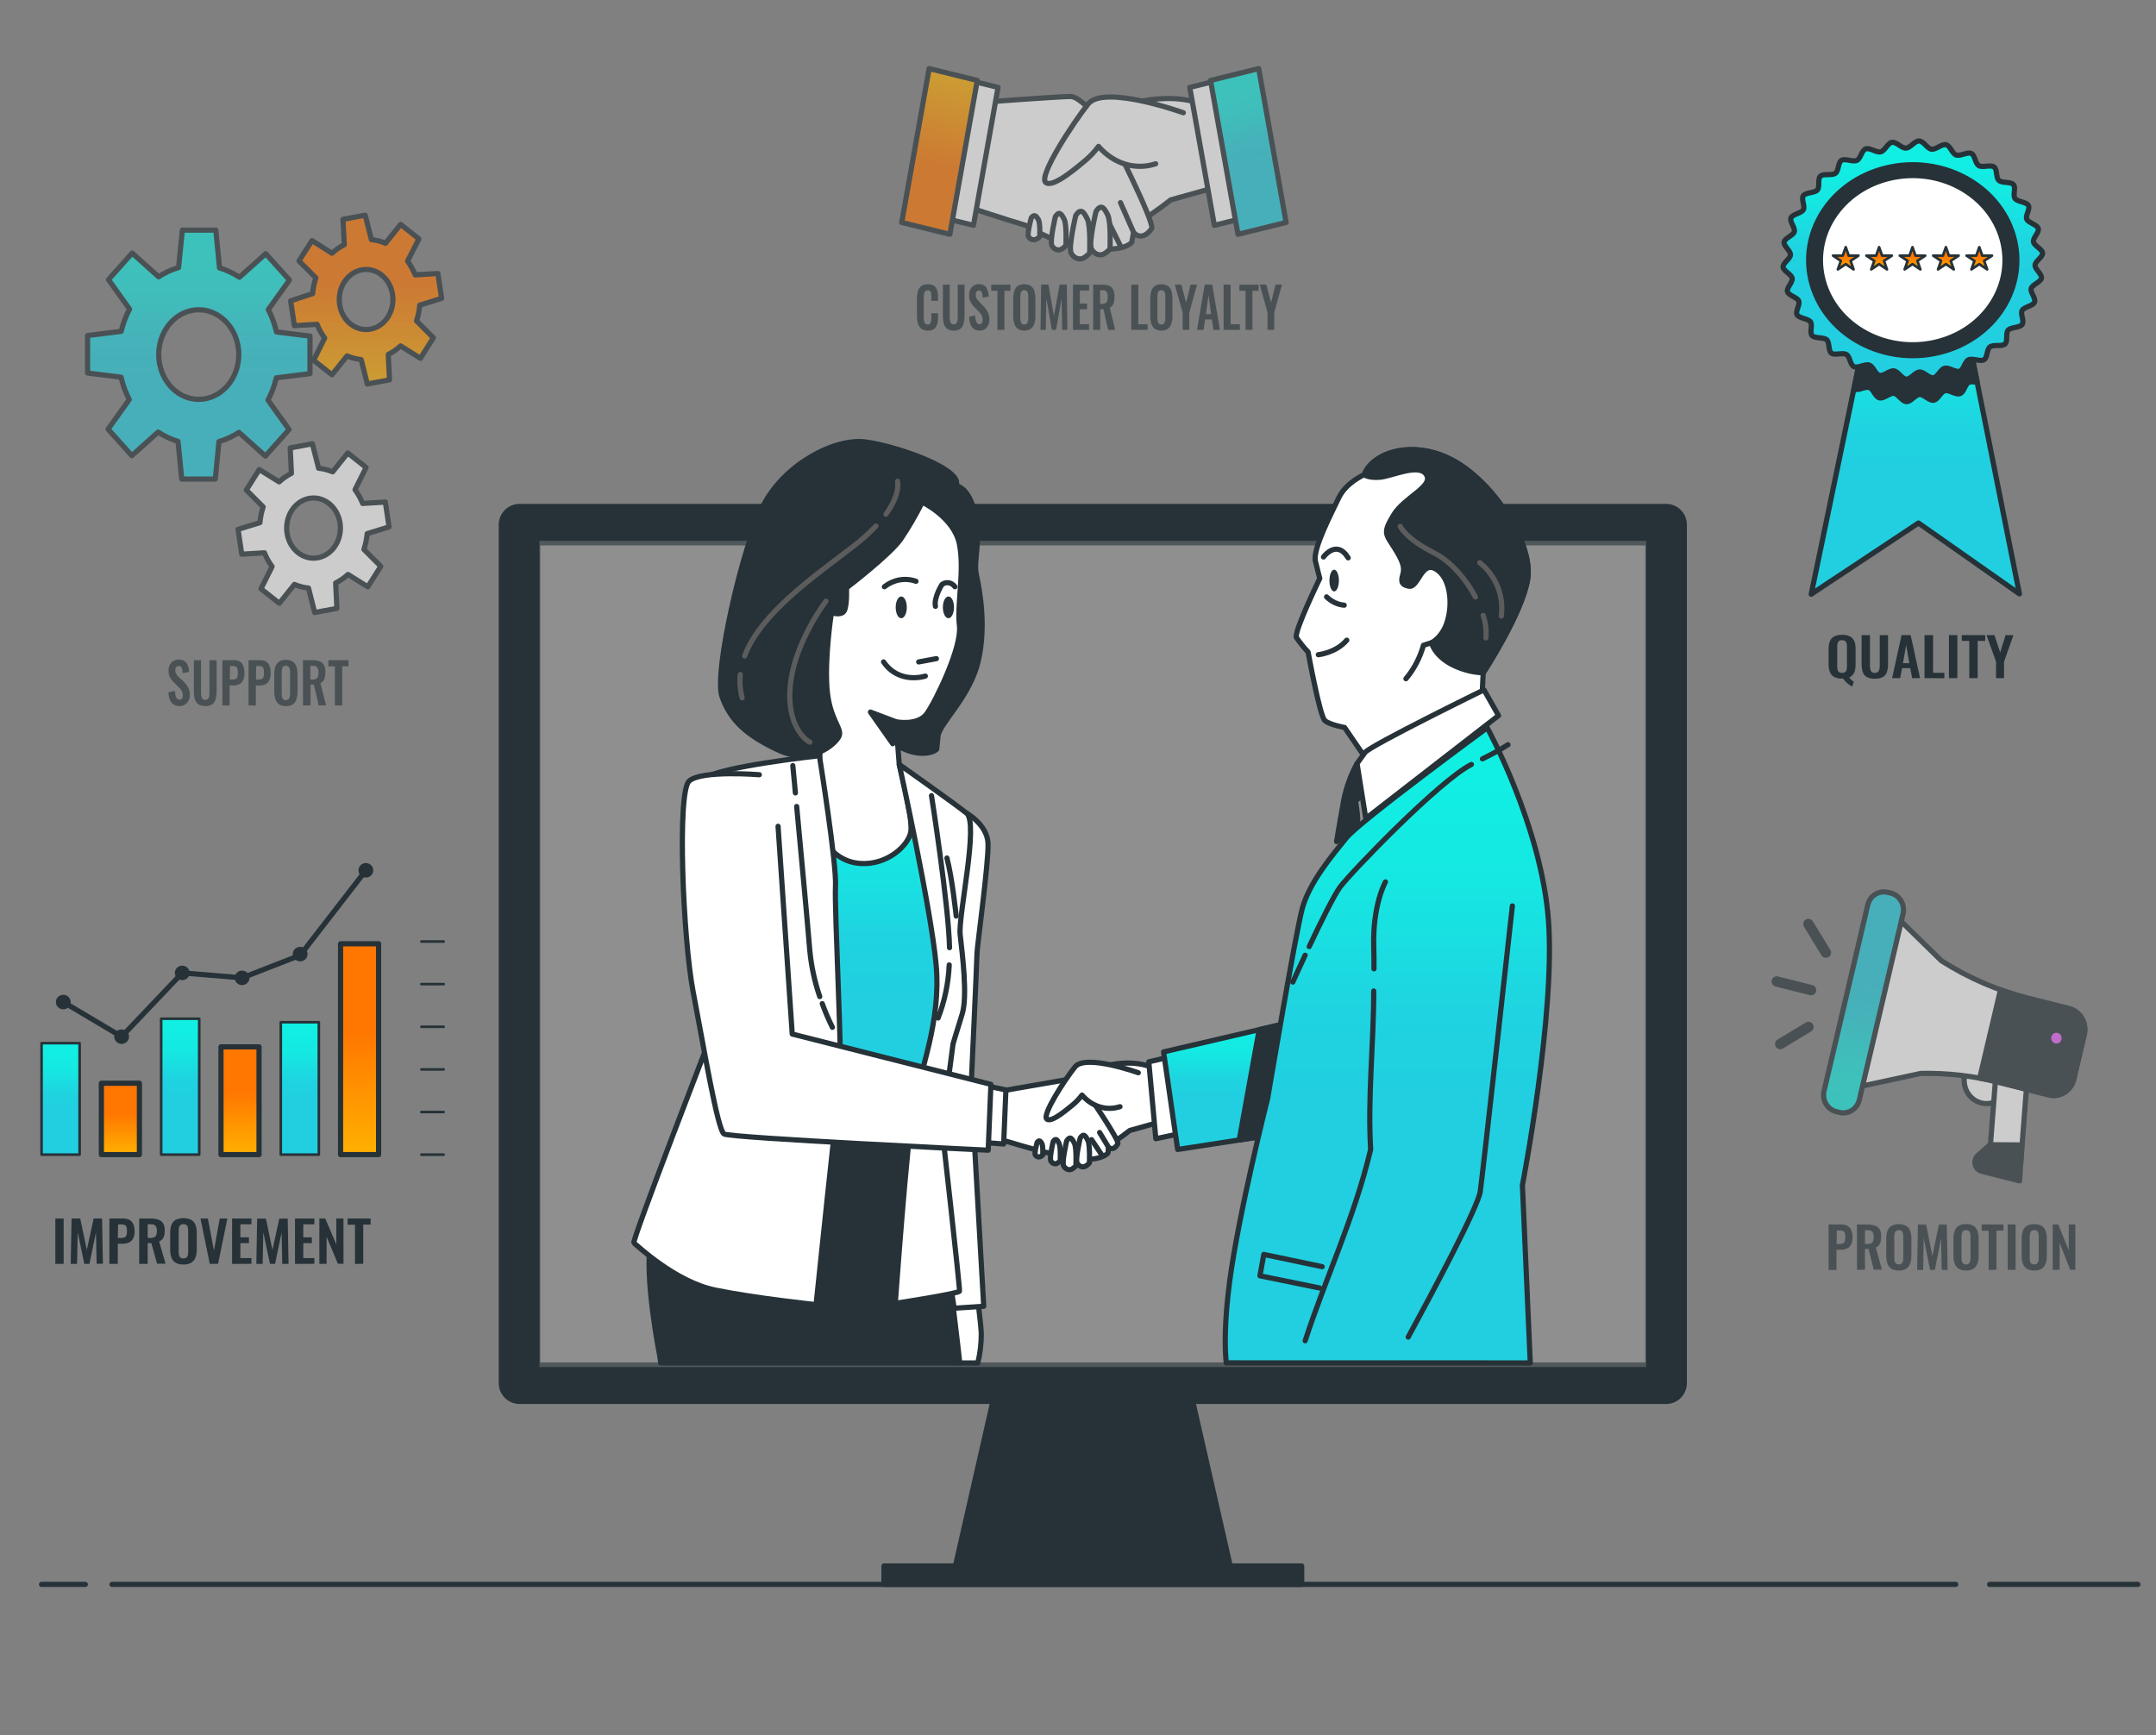<svg width="415" height="334" viewBox="0 0 415 334" fill="none" xmlns="http://www.w3.org/2000/svg">
<rect x="0" y="0" width="415" height="334" fill="#808080" stroke="none"/>
<path d="M382.981 305H411.504" stroke="#263238" stroke-linecap="round" stroke-linejoin="round"/>
<path d="M21.557 305H376.44" stroke="#263238" stroke-linecap="round" stroke-linejoin="round"/>
<path d="M8 305H16.419" stroke="#263238" stroke-linecap="round" stroke-linejoin="round"/>
<g opacity="0.6">
<path d="M381.363 212.321C382.471 212.599 383.64 212.41 384.614 211.796C385.588 211.182 386.288 210.193 386.559 209.046L389.308 197.323C389.576 196.175 389.394 194.963 388.802 193.954C388.209 192.945 387.255 192.22 386.148 191.939C385.041 191.661 383.872 191.85 382.899 192.464C381.926 193.078 381.229 194.067 380.959 195.214L378.203 206.923C378.067 207.493 378.041 208.084 378.126 208.664C378.212 209.244 378.407 209.801 378.701 210.302C378.994 210.804 379.381 211.24 379.838 211.587C380.295 211.933 380.813 212.182 381.363 212.321V212.321Z" fill="white" stroke="#263238" stroke-linecap="round" stroke-linejoin="round"/>
<path d="M385.743 226.013C386.115 226.12 386.506 226.138 386.886 226.066C387.265 225.994 387.624 225.833 387.936 225.597C388.247 225.36 388.503 225.054 388.683 224.7C388.864 224.346 388.964 223.955 388.978 223.555L390.117 208.829C390.165 207.944 389.92 207.068 389.423 206.347C388.925 205.626 388.205 205.102 387.381 204.863V204.863C387.008 204.757 386.617 204.739 386.237 204.811C385.856 204.884 385.497 205.045 385.186 205.282C384.874 205.519 384.619 205.827 384.439 206.181C384.259 206.536 384.158 206.928 384.146 207.328L383 222.047C382.951 222.933 383.196 223.811 383.695 224.532C384.194 225.254 384.917 225.777 385.743 226.013V226.013Z" fill="white" stroke="#263238" stroke-linecap="round" stroke-linejoin="round"/>
<path d="M355.363 209.73L369.724 206.637C374.776 206.532 379.821 207.105 384.731 208.341L394.381 210.771C394.888 210.899 395.414 210.922 395.929 210.84C396.445 210.757 396.94 210.57 397.385 210.289C397.831 210.008 398.219 209.639 398.526 209.203C398.834 208.767 399.056 208.272 399.179 207.747L401.201 199.131C401.449 198.07 401.28 196.95 400.732 196.018C400.183 195.086 399.3 194.418 398.276 194.16L390.459 192.191C384.545 190.701 378.892 188.261 373.707 184.957L363.504 174.979L355.363 209.73Z" fill="white" stroke="#263238" stroke-linecap="round" stroke-linejoin="round"/>
<path d="M385.069 190.529C386.848 191.171 388.648 191.73 390.46 192.191L398.264 194.16C399.288 194.418 400.171 195.086 400.719 196.018C401.268 196.95 401.436 198.07 401.189 199.131L399.167 207.747C399.044 208.272 398.822 208.767 398.514 209.203C398.206 209.639 397.818 210.008 397.373 210.289C396.927 210.57 396.432 210.757 395.917 210.84C395.402 210.922 394.876 210.899 394.369 210.771L384.719 208.341C383.515 208.033 382.297 207.768 381.066 207.545L385.069 190.529Z" fill="#263238" stroke="#263238" stroke-linecap="round" stroke-linejoin="round"/>
<path d="M353.451 213.993L354.047 214.143C355.757 214.574 357.481 213.487 357.897 211.715L366.306 175.921C366.722 174.149 365.673 172.363 363.963 171.931L363.367 171.781C361.656 171.35 359.932 172.437 359.516 174.209L351.107 210.003C350.691 211.775 351.74 213.561 353.451 213.993Z" fill="url(#paint0_linear_3921_15833)" stroke="#263238" stroke-linecap="round" stroke-linejoin="round"/>
<path d="M348.093 177.877L351.462 183.386" stroke="#263238" stroke-width="2" stroke-linecap="round" stroke-linejoin="round"/>
<path d="M342.667 200.981L348.099 197.693" stroke="#263238" stroke-width="2" stroke-linecap="round" stroke-linejoin="round"/>
<path d="M348.597 190.599L342 188.937" stroke="#263238" stroke-width="2" stroke-linecap="round" stroke-linejoin="round"/>
<path d="M383.047 220.364L380.736 222.403C380.466 222.647 380.275 222.971 380.19 223.332V223.332C380.136 223.558 380.125 223.793 380.159 224.023C380.193 224.253 380.27 224.475 380.386 224.674C380.503 224.873 380.656 225.046 380.838 225.184C381.019 225.322 381.225 225.421 381.444 225.475L388.742 227.319L389.2 220.406L383.047 220.364Z" fill="#263238" stroke="#263238" stroke-linecap="round" stroke-linejoin="round"/>
<path d="M394.86 199.592C394.908 199.393 395.012 199.213 395.159 199.074C395.305 198.936 395.488 198.846 395.684 198.815C395.88 198.784 396.08 198.814 396.26 198.901C396.439 198.988 396.59 199.128 396.693 199.303C396.796 199.479 396.846 199.682 396.838 199.887C396.83 200.092 396.763 200.29 396.646 200.456C396.53 200.622 396.368 200.749 396.182 200.82C395.996 200.891 395.794 200.903 395.602 200.856C395.472 200.825 395.35 200.767 395.242 200.686C395.134 200.606 395.043 200.503 394.974 200.385C394.905 200.268 394.859 200.137 394.84 200.001C394.82 199.864 394.827 199.725 394.86 199.592V199.592Z" fill="#E860FE"/>
<path d="M351.98 244.46V235.725H354.454C354.882 235.708 355.307 235.807 355.687 236.012C355.993 236.211 356.229 236.507 356.361 236.857C356.519 237.284 356.595 237.74 356.583 238.197C356.605 238.679 356.51 239.159 356.307 239.594C356.132 239.929 355.855 240.194 355.518 240.348C355.144 240.515 354.74 240.596 354.332 240.585H353.497V244.46H351.98ZM353.517 239.468H354.103C354.334 239.484 354.566 239.441 354.777 239.342C354.855 239.303 354.924 239.247 354.979 239.179C355.035 239.11 355.076 239.03 355.101 238.944C355.167 238.706 355.197 238.459 355.188 238.211C355.195 237.953 355.172 237.696 355.121 237.443C355.105 237.353 355.071 237.267 355.021 237.191C354.971 237.116 354.906 237.051 354.831 237.003C354.621 236.901 354.389 236.853 354.157 236.864H353.571L353.517 239.468Z" fill="#263238"/>
<path d="M357.438 244.46V235.725H359.46C359.949 235.713 360.436 235.784 360.902 235.935C361.269 236.053 361.583 236.3 361.792 236.633C362.022 237.058 362.129 237.543 362.102 238.03C362.104 238.346 362.072 238.663 362.007 238.972C361.951 239.226 361.843 239.464 361.691 239.67C361.528 239.877 361.313 240.034 361.071 240.124L362.243 244.418H360.673L359.656 240.425H358.982V244.418L357.438 244.46ZM358.982 239.468H359.453C359.698 239.481 359.942 239.435 360.168 239.335C360.342 239.246 360.477 239.091 360.545 238.902C360.632 238.659 360.671 238.4 360.66 238.141C360.683 237.797 360.603 237.453 360.431 237.157C360.316 237.035 360.177 236.943 360.023 236.886C359.868 236.829 359.704 236.809 359.541 236.829H358.982V239.468Z" fill="#263238"/>
<path d="M365.487 244.579C364.991 244.606 364.498 244.487 364.065 244.237C363.709 244.006 363.44 243.656 363.303 243.245C363.143 242.753 363.066 242.236 363.074 241.716V238.456C363.065 237.943 363.142 237.432 363.303 236.947C363.443 236.545 363.712 236.205 364.065 235.984C364.511 235.763 364.999 235.648 365.493 235.648C365.988 235.648 366.476 235.763 366.922 235.984C367.273 236.207 367.542 236.546 367.683 236.947C367.851 237.431 367.931 237.942 367.919 238.456V241.73C367.929 242.244 367.849 242.754 367.683 243.238C367.542 243.647 367.275 243.996 366.922 244.23C366.484 244.482 365.987 244.603 365.487 244.579V244.579ZM365.487 243.406C365.69 243.425 365.892 243.362 366.053 243.231C366.18 243.107 366.265 242.943 366.295 242.764C366.337 242.548 366.357 242.328 366.356 242.107V238.092C366.358 237.872 366.338 237.652 366.295 237.436C366.265 237.259 366.179 237.098 366.053 236.975C365.885 236.866 365.691 236.808 365.493 236.808C365.295 236.808 365.101 236.866 364.934 236.975C364.805 237.097 364.718 237.259 364.685 237.436C364.642 237.652 364.622 237.872 364.624 238.092V242.107C364.622 242.328 364.643 242.548 364.685 242.764C364.709 242.944 364.795 243.11 364.927 243.231C365.086 243.361 365.285 243.423 365.487 243.406V243.406Z" fill="#263238"/>
<path d="M369.023 244.46L369.172 235.746H370.762L371.955 241.779L373.202 235.746H374.738L374.893 244.46H373.754L373.626 238.4L372.433 244.46H371.51L370.29 238.379L370.183 244.46H369.023Z" fill="#263238"/>
<path d="M378.424 244.579C377.928 244.606 377.436 244.487 377.002 244.237C376.648 244.006 376.381 243.656 376.247 243.245C376.084 242.754 376.007 242.236 376.018 241.716V238.456C376.005 237.942 376.082 237.431 376.247 236.947C376.384 236.546 376.651 236.205 377.002 235.984C377.437 235.739 377.929 235.623 378.424 235.649C378.925 235.621 379.424 235.737 379.866 235.984C380.215 236.207 380.481 236.547 380.621 236.947C380.788 237.431 380.868 237.942 380.857 238.456V241.73C380.866 242.244 380.786 242.754 380.621 243.238C380.482 243.647 380.217 243.995 379.866 244.23C379.426 244.483 378.927 244.604 378.424 244.579ZM378.424 243.406C378.627 243.425 378.83 243.362 378.99 243.231C379.117 243.107 379.202 242.942 379.233 242.764C379.28 242.548 379.303 242.328 379.3 242.107V238.092C379.303 237.872 379.281 237.651 379.233 237.436C379.202 237.259 379.117 237.098 378.99 236.975C378.827 236.85 378.626 236.791 378.424 236.808C378.228 236.792 378.034 236.852 377.878 236.975C377.747 237.095 377.659 237.258 377.629 237.436C377.58 237.651 377.558 237.872 377.561 238.092V242.107C377.56 242.328 377.58 242.548 377.622 242.764C377.65 242.943 377.735 243.108 377.865 243.231C378.023 243.36 378.223 243.423 378.424 243.406V243.406Z" fill="#263238"/>
<path d="M382.791 244.46V236.919H381.443V235.725H385.635V236.898H384.287V244.439L382.791 244.46Z" fill="#263238"/>
<path d="M386.457 244.46V235.725H387.973V244.439L386.457 244.46Z" fill="#263238"/>
<path d="M391.551 244.579C391.056 244.603 390.564 244.484 390.129 244.237C389.775 244.006 389.508 243.656 389.374 243.245C389.211 242.754 389.134 242.236 389.145 241.716V238.455C389.132 237.942 389.209 237.431 389.374 236.947C389.511 236.546 389.778 236.205 390.129 235.984C390.576 235.763 391.065 235.648 391.561 235.648C392.056 235.648 392.546 235.763 392.993 235.984C393.342 236.207 393.608 236.547 393.748 236.947C393.915 237.431 393.995 237.942 393.984 238.455V241.73C393.993 242.243 393.913 242.754 393.748 243.238C393.609 243.647 393.344 243.995 392.993 244.23C392.553 244.483 392.054 244.604 391.551 244.579ZM391.551 243.406C391.754 243.424 391.957 243.362 392.117 243.231C392.244 243.105 392.331 242.942 392.366 242.764C392.408 242.547 392.428 242.328 392.427 242.107V238.092C392.429 237.872 392.409 237.652 392.366 237.436C392.331 237.26 392.244 237.099 392.117 236.975C391.954 236.85 391.753 236.79 391.551 236.808C391.355 236.792 391.161 236.852 391.005 236.975C390.874 237.095 390.786 237.257 390.756 237.436C390.707 237.651 390.685 237.872 390.688 238.092V242.107C390.687 242.328 390.707 242.547 390.749 242.764C390.777 242.943 390.862 243.108 390.991 243.231C391.15 243.36 391.35 243.423 391.551 243.406V243.406Z" fill="#263238"/>
<path d="M395.115 244.46V235.725H396.187L398.208 240.697V235.725H399.475V244.439H398.478L396.456 239.231V244.439L395.115 244.46Z" fill="#263238"/>
</g>
<path d="M388.71 114.321L385.23 111.88L381.063 108.954L369.38 100.754V100.747L369.365 100.74L369.278 100.681L356.567 109.12L352.197 112.012L348.631 114.388L356.849 74.859L360.763 56.044L375.218 56.323L376.296 56.343L377.135 56.356L380.586 73.625L388.71 114.321Z" fill="url(#paint1_linear_3921_15833)" stroke="#263238" stroke-linecap="round" stroke-linejoin="round"/>
<path d="M380.585 73.625C380.062 73.466 379.498 73.45 378.965 73.579C378.241 73.937 378.053 75.503 377.257 75.781C376.462 76.06 375.203 75.012 374.364 75.218C373.524 75.423 373.032 76.923 372.193 77.049C371.354 77.175 370.356 75.894 369.502 75.941C368.648 75.987 367.816 77.354 366.963 77.314C366.109 77.274 365.407 75.841 364.575 75.722C363.743 75.602 362.593 76.783 361.783 76.591C360.972 76.398 360.596 74.853 359.808 74.601C359.019 74.349 357.637 75.264 356.914 74.906H356.863L360.741 56.044L375.21 56.323H376.288H377.127L380.585 73.625Z" fill="#263238" stroke="#263238" stroke-linecap="round" stroke-linejoin="round"/>
<path d="M344.638 49.058C344.681 48.268 343.285 47.359 343.415 46.596C343.545 45.834 345.173 45.336 345.383 44.606C345.593 43.876 344.442 42.689 344.739 41.952C345.036 41.216 346.75 41.063 347.126 40.367C347.503 39.67 346.642 38.317 347.126 37.666C347.611 37.016 349.297 37.175 349.818 36.572C350.339 35.968 349.818 34.475 350.404 33.918C350.99 33.361 352.632 33.852 353.297 33.354C353.963 32.856 353.76 31.304 354.469 30.873C355.178 30.442 356.64 31.231 357.414 30.873C358.188 30.515 358.325 28.949 359.121 28.663C359.917 28.378 361.183 29.433 362.015 29.227C362.847 29.022 363.339 27.529 364.185 27.403C365.032 27.277 366.023 28.551 366.877 28.511C367.73 28.471 368.555 27.098 369.416 27.138C370.277 27.177 370.971 28.61 371.796 28.723C372.621 28.836 373.778 27.668 374.589 27.861C375.399 28.053 375.775 29.599 376.564 29.851C377.352 30.103 378.734 29.188 379.458 29.546C380.181 29.904 380.181 31.463 380.904 31.888C381.628 32.312 383.176 31.656 383.834 32.147C384.493 32.638 384.138 34.137 384.746 34.721C385.354 35.305 387.018 34.926 387.553 35.53C388.088 36.134 387.394 37.567 387.864 38.217C388.334 38.867 390.034 38.847 390.432 39.544C390.83 40.241 389.81 41.501 390.121 42.198C390.432 42.895 392.111 43.233 392.335 43.989C392.559 44.745 391.279 45.781 391.416 46.557C391.554 47.333 393.124 47.943 393.167 48.726C393.21 49.509 391.72 50.279 391.72 51.068C391.72 51.858 393.073 52.767 392.95 53.529C392.827 54.292 391.192 54.79 390.975 55.52C390.758 56.25 391.915 57.437 391.619 58.174C391.322 58.91 389.615 59.069 389.231 59.759C388.848 60.449 389.716 61.809 389.231 62.466C388.747 63.123 387.061 62.95 386.533 63.561C386.005 64.171 386.533 65.657 385.947 66.215C385.361 66.772 383.719 66.281 383.053 66.772C382.388 67.263 382.597 68.829 381.888 69.253C381.179 69.678 379.718 68.895 378.937 69.253C378.155 69.612 378.025 71.171 377.229 71.456C376.433 71.741 375.167 70.686 374.335 70.892C373.503 71.098 373.004 72.597 372.165 72.723C371.326 72.849 370.335 71.569 369.481 71.615C368.627 71.662 367.795 73.028 366.935 72.989C366.074 72.949 365.386 71.516 364.554 71.396C363.722 71.277 362.572 72.458 361.762 72.259C360.952 72.06 360.575 70.527 359.787 70.268C358.998 70.01 357.616 70.932 356.857 70.58C356.097 70.228 356.133 68.656 355.41 68.238C354.686 67.82 353.138 68.464 352.516 67.979C351.894 67.495 352.212 65.949 351.612 65.405C351.011 64.861 349.333 65.2 348.798 64.596C348.262 63.992 348.957 62.559 348.486 61.942C348.016 61.325 346.316 61.279 345.918 60.615C345.52 59.952 346.54 58.625 346.229 57.922C345.918 57.218 344.247 56.893 344.059 56.137C343.871 55.38 345.108 54.339 344.97 53.569C344.833 52.8 343.263 52.176 343.22 51.393C343.176 50.61 344.601 49.841 344.638 49.058Z" fill="url(#paint2_linear_3921_15833)" stroke="#263238" stroke-linecap="round" stroke-linejoin="round"/>
<path d="M374.276 67.59C384.815 64.502 390.629 54.164 387.261 44.499C383.894 34.835 372.621 29.503 362.082 32.591C351.543 35.679 345.73 46.018 349.097 55.682C352.465 65.347 363.738 70.678 374.276 67.59Z" fill="#263238" stroke="#263238" stroke-linecap="round" stroke-linejoin="round"/>
<path d="M383.002 59.05C388.401 51.539 386.137 41.437 377.947 36.487C369.757 31.536 358.742 33.612 353.344 41.123C347.946 48.633 350.209 58.735 358.399 63.685C366.589 68.636 377.604 66.561 383.002 59.05Z" fill="white" stroke="#263238" stroke-linecap="round" stroke-linejoin="round"/>
<path d="M355.28 47.578L355.858 49.211H357.732L356.213 50.219L356.792 51.858L355.28 50.843L353.76 51.858L354.339 50.219L352.827 49.211H354.701L355.28 47.578Z" fill="url(#paint3_linear_3921_15833)" stroke="#263238" stroke-width="0.5" stroke-linecap="round" stroke-linejoin="round"/>
<path d="M361.703 47.578L362.282 49.211H364.156L362.644 50.219L363.215 51.858L361.703 50.843L360.191 51.858L360.77 50.219L359.251 49.211H361.125L361.703 47.578Z" fill="url(#paint4_linear_3921_15833)" stroke="#263238" stroke-width="0.5" stroke-linecap="round" stroke-linejoin="round"/>
<path d="M368.128 47.578L368.707 49.211H370.58L369.068 50.219L369.647 51.858L368.128 50.843L366.616 51.858L367.195 50.219L365.683 49.211H367.549L368.128 47.578Z" fill="url(#paint5_linear_3921_15833)" stroke="#263238" stroke-width="0.5" stroke-linecap="round" stroke-linejoin="round"/>
<path d="M374.56 47.578L375.139 49.211H377.012L375.493 50.219L376.072 51.858L374.56 50.843L373.041 51.858L373.619 50.219L372.107 49.211H373.981L374.56 47.578Z" fill="url(#paint6_linear_3921_15833)" stroke="#263238" stroke-width="0.5" stroke-linecap="round" stroke-linejoin="round"/>
<path d="M380.984 47.578L381.563 49.211H383.436L381.917 50.219L382.503 51.858L380.984 50.843L379.472 51.858L380.05 50.219L378.531 49.211H380.405L380.984 47.578Z" fill="url(#paint7_linear_3921_15833)" stroke="#263238" stroke-width="0.5" stroke-linecap="round" stroke-linejoin="round"/>
<path d="M356.517 132.168C356.3 132.071 356.099 131.948 355.917 131.803C355.697 131.629 355.489 131.443 355.294 131.246C355.102 131.052 354.926 130.846 354.766 130.629H354.564C354.032 130.654 353.503 130.541 353.037 130.304C352.657 130.084 352.371 129.752 352.227 129.362C352.052 128.894 351.969 128.402 351.981 127.909V124.87C351.967 124.383 352.05 123.897 352.227 123.437C352.374 123.055 352.66 122.732 353.037 122.521C353.505 122.289 354.033 122.179 354.564 122.203C355.102 122.177 355.638 122.287 356.112 122.521C356.491 122.732 356.779 123.055 356.929 123.437C357.107 123.897 357.19 124.383 357.175 124.87V127.982C357.178 128.343 357.137 128.703 357.053 129.056C356.982 129.356 356.844 129.638 356.647 129.886C356.463 130.125 356.214 130.315 355.924 130.436L356.221 130.728L356.532 131.02C356.627 131.098 356.728 131.169 356.835 131.233L356.517 132.168ZM354.564 129.514C354.666 129.528 354.769 129.523 354.869 129.5C354.969 129.477 355.063 129.436 355.145 129.379C355.227 129.322 355.296 129.251 355.348 129.169C355.4 129.088 355.433 128.997 355.446 128.904C355.491 128.699 355.513 128.49 355.512 128.28V124.465C355.514 124.256 355.492 124.047 355.446 123.842C355.411 123.673 355.317 123.519 355.179 123.404C355.001 123.286 354.783 123.23 354.564 123.245C354.349 123.229 354.136 123.286 353.963 123.404C353.822 123.516 353.73 123.672 353.703 123.842C353.657 124.047 353.635 124.256 353.638 124.465V128.28C353.636 128.49 353.658 128.699 353.703 128.904C353.731 129.077 353.823 129.236 353.963 129.355C354.136 129.473 354.349 129.529 354.564 129.514V129.514Z" fill="#263238"/>
<path d="M360.872 130.655C360.329 130.684 359.788 130.566 359.317 130.317C358.942 130.091 358.668 129.75 358.543 129.355C358.393 128.87 358.323 128.367 358.333 127.862V122.263H359.939V128.041C359.939 128.286 359.959 128.53 359.997 128.771C360.022 128.975 360.112 129.166 360.257 129.322C360.337 129.396 360.434 129.453 360.54 129.49C360.646 129.526 360.759 129.541 360.872 129.534C360.989 129.544 361.107 129.53 361.217 129.493C361.327 129.457 361.426 129.398 361.509 129.322C361.646 129.163 361.733 128.972 361.762 128.771C361.807 128.53 361.828 128.286 361.827 128.041V122.263H363.419V127.862C363.429 128.367 363.359 128.87 363.209 129.355C363.085 129.748 362.813 130.089 362.442 130.317C361.966 130.568 361.42 130.686 360.872 130.655Z" fill="#263238"/>
<path d="M364.208 130.543L366.017 122.263H367.775L369.583 130.543H368.057L367.702 128.632H366.125L365.756 130.543H364.208ZM366.292 127.67H367.521L366.907 124.193L366.292 127.67Z" fill="#263238"/>
<path d="M370.444 130.543V122.263H372.094V129.514H374.264V130.556L370.444 130.543Z" fill="#263238"/>
<path d="M375.139 130.543V122.263H376.766V130.543H375.139Z" fill="#263238"/>
<path d="M379.059 130.543V123.377H377.612V122.263H382.119V123.377H380.673V130.543H379.059Z" fill="#263238"/>
<path d="M384.209 130.543V127.385L382.379 122.263H383.891L385.005 125.58L386.054 122.263H387.559L385.75 127.385V130.543H384.209Z" fill="#263238"/>
<g opacity="0.6">
<path d="M232.073 20.274L233.909 36.082L225.348 38.477C223 40.345 220.549 42.027 218.01 43.511C214.541 45.424 212.099 46.143 210.881 46.143C209.663 46.143 205.172 43.986 205.172 43.986C205.172 43.986 208.232 24.582 211.707 22.424C215.183 20.267 224.314 17.16 232.073 20.274Z" fill="white" stroke="#263238" stroke-linecap="round" stroke-linejoin="round"/>
<path d="M188.537 19.722C188.537 19.722 203.841 18.577 206.081 18.577C208.32 18.577 213.305 25.099 213.305 25.099C213.305 25.099 222.43 42.952 221.664 44.021C219.739 46.702 218.2 44.761 218.2 44.761L217.85 46.646C217.85 46.646 216.365 48.81 208.825 47.617C201.286 46.423 198.839 43.748 197.021 43.253C195.203 42.757 185.299 39.531 185.299 39.531L188.537 19.722Z" fill="white" stroke="#263238" stroke-linecap="round" stroke-linejoin="round"/>
<path d="M218.2 44.726L215.681 39.014" stroke="#263238" stroke-linecap="round" stroke-linejoin="round"/>
<path d="M215.682 47.372L212.557 41.053" stroke="#263238" stroke-linecap="round" stroke-linejoin="round"/>
<path d="M227.777 21.705C227.777 21.705 212.467 16.196 209.437 20.029C206.407 23.863 199.854 33.924 201.28 35.125C202.706 36.326 207.815 31.767 209.004 30.81C209.902 30.045 210.724 29.162 211.451 28.178C212.872 29.826 214.637 31.004 216.569 31.593C218.501 32.181 220.532 32.159 222.454 31.529" fill="white"/>
<path d="M227.777 21.705C227.777 21.705 212.467 16.196 209.437 20.029C206.407 23.863 199.854 33.924 201.28 35.125C202.706 36.326 207.815 31.767 209.004 30.81C209.902 30.045 210.724 29.162 211.451 28.178C212.872 29.826 214.637 31.004 216.569 31.593C218.501 32.181 220.532 32.159 222.454 31.529" stroke="#263238" stroke-linecap="round" stroke-linejoin="round"/>
<path d="M210.965 40.711C210.965 40.711 209.498 46.87 210.092 47.917C210.313 48.355 210.652 48.695 211.055 48.884C211.457 49.074 211.902 49.102 212.32 48.964C212.821 48.721 213.277 48.365 213.662 47.917C213.662 47.917 213.882 42.68 213.217 41.367C212.551 40.055 211.969 39.14 210.965 40.711Z" fill="white" stroke="#263238" stroke-linecap="round" stroke-linejoin="round"/>
<path d="M207.061 41.5C207.061 41.5 205.612 47.658 206.17 48.706C206.393 49.145 206.732 49.485 207.136 49.674C207.54 49.864 207.985 49.891 208.404 49.753C208.901 49.506 209.355 49.15 209.741 48.706C209.741 48.706 209.96 43.462 209.295 42.156C208.63 40.851 208.065 39.929 207.061 41.5Z" fill="white" stroke="#263238" stroke-linecap="round" stroke-linejoin="round"/>
<path d="M203.141 41.717C203.141 41.717 202.03 46.444 202.457 47.247C202.626 47.58 202.883 47.838 203.189 47.983C203.495 48.128 203.832 48.151 204.151 48.05C204.534 47.862 204.883 47.59 205.178 47.247C205.178 47.247 205.351 43.225 204.84 42.219C204.329 41.214 203.907 40.516 203.141 41.717Z" fill="white" stroke="#263238" stroke-linecap="round" stroke-linejoin="round"/>
<path d="M198.512 41.919C198.512 41.919 197.639 45.047 197.977 45.578C198.134 45.809 198.344 45.982 198.582 46.077C198.82 46.171 199.077 46.182 199.32 46.108C199.614 45.99 199.888 45.81 200.128 45.578C200.128 45.578 200.265 42.917 199.861 42.254C199.457 41.591 199.118 41.158 198.512 41.919Z" fill="white" stroke="#263238" stroke-linecap="round" stroke-linejoin="round"/>
<path d="M234.805 15.397L229.014 16.823L233.745 43.373L239.537 41.947L234.805 15.397Z" fill="white" stroke="#263238" stroke-linecap="round" stroke-linejoin="round"/>
<path d="M242.282 13.204L233.013 15.486L238.291 45.104L247.56 42.823L242.282 13.204Z" fill="url(#paint8_linear_3921_15833)" stroke="#263238" stroke-linecap="round" stroke-linejoin="round"/>
<path d="M181.587 41.947L187.379 43.373L192.111 16.823L186.319 15.397L181.587 41.947Z" fill="white" stroke="#263238" stroke-linecap="round" stroke-linejoin="round"/>
<path d="M173.567 42.822L182.836 45.103L188.115 15.485L178.846 13.203L173.567 42.822Z" fill="url(#paint9_linear_3921_15833)" stroke="#263238" stroke-linecap="round" stroke-linejoin="round"/>
<path d="M178.604 63.641C178.155 63.671 177.71 63.539 177.326 63.264C177.02 63.015 176.792 62.654 176.679 62.237C176.552 61.751 176.49 61.245 176.495 60.736V57.622C176.488 57.097 176.55 56.575 176.679 56.072C176.789 55.657 177.018 55.3 177.326 55.06C177.715 54.801 178.158 54.679 178.604 54.711C179.015 54.688 179.425 54.791 179.792 55.011C180.066 55.22 180.275 55.529 180.386 55.891C180.511 56.317 180.571 56.766 180.564 57.217V57.916H179.269V57.217C179.27 56.995 179.258 56.774 179.233 56.554C179.223 56.375 179.163 56.206 179.061 56.072C178.993 56.005 178.915 55.955 178.83 55.925C178.745 55.895 178.656 55.886 178.568 55.898C178.477 55.888 178.386 55.9 178.299 55.932C178.213 55.965 178.132 56.017 178.063 56.086C177.95 56.224 177.877 56.4 177.855 56.589C177.826 56.82 177.812 57.053 177.814 57.287V61.072C177.808 61.334 177.828 61.596 177.873 61.853C177.903 62.04 177.991 62.206 178.119 62.321C178.247 62.435 178.407 62.49 178.568 62.475C178.655 62.487 178.743 62.477 178.827 62.444C178.91 62.411 178.986 62.358 179.049 62.286C179.15 62.144 179.213 61.968 179.227 61.784C179.258 61.553 179.272 61.319 179.269 61.085V60.289H180.564V60.988C180.576 61.461 180.517 61.934 180.392 62.384C180.289 62.766 180.08 63.096 179.798 63.32C179.434 63.559 179.02 63.67 178.604 63.641V63.641Z" fill="#263238"/>
<path d="M183.57 63.641C183.124 63.671 182.68 63.547 182.293 63.285C181.985 63.047 181.76 62.688 181.657 62.273C181.535 61.761 181.477 61.232 181.485 60.702V54.801H182.804V60.883C182.801 61.14 182.817 61.397 182.851 61.651C182.871 61.867 182.945 62.072 183.065 62.238C183.209 62.377 183.39 62.454 183.576 62.454C183.763 62.454 183.943 62.377 184.087 62.238C184.202 62.069 184.276 61.866 184.301 61.651C184.336 61.397 184.352 61.14 184.349 60.883V54.801H185.662V60.708C185.671 61.24 185.61 61.77 185.483 62.279C185.385 62.694 185.164 63.053 184.86 63.292C184.468 63.553 184.02 63.675 183.57 63.641V63.641Z" fill="#263238"/>
<path d="M188.59 63.641C188.201 63.656 187.816 63.55 187.473 63.334C187.17 63.128 186.932 62.812 186.796 62.433C186.63 61.973 186.543 61.48 186.54 60.981L187.699 60.709C187.706 61.01 187.742 61.31 187.806 61.602C187.849 61.826 187.941 62.033 188.073 62.203C188.135 62.274 188.208 62.329 188.289 62.365C188.37 62.401 188.456 62.417 188.542 62.412C188.631 62.422 188.72 62.406 188.801 62.366C188.883 62.326 188.955 62.263 189.012 62.182C189.107 62.007 189.154 61.803 189.148 61.595C189.162 61.264 189.085 60.936 188.928 60.66C188.756 60.388 188.557 60.142 188.334 59.926L187.402 58.956C187.15 58.705 186.937 58.405 186.772 58.069C186.608 57.696 186.528 57.281 186.54 56.861C186.526 56.569 186.564 56.276 186.652 56.002C186.74 55.727 186.876 55.478 187.051 55.269C187.439 54.877 187.942 54.677 188.453 54.711C188.752 54.701 189.049 54.762 189.326 54.892C189.546 55.007 189.737 55.187 189.879 55.416C190.018 55.647 190.123 55.904 190.188 56.177C190.255 56.471 190.297 56.773 190.313 57.078L189.16 57.308C189.151 57.073 189.125 56.84 189.083 56.61C189.052 56.42 188.978 56.244 188.869 56.1C188.81 56.037 188.74 55.988 188.665 55.957C188.589 55.925 188.509 55.913 188.429 55.919C188.342 55.915 188.256 55.934 188.176 55.973C188.096 56.013 188.024 56.073 187.966 56.149C187.856 56.314 187.799 56.519 187.806 56.728C187.804 56.973 187.857 57.214 187.96 57.427C188.088 57.645 188.24 57.842 188.412 58.013L189.332 58.97C189.64 59.273 189.904 59.631 190.117 60.031C190.341 60.474 190.454 60.982 190.443 61.498C190.45 61.886 190.368 62.269 190.206 62.608C190.055 62.926 189.83 63.187 189.558 63.362C189.262 63.554 188.928 63.65 188.59 63.641V63.641Z" fill="#263238"/>
<path d="M191.989 63.501V55.974H190.801V54.801H194.496V55.974H193.338V63.501H191.989Z" fill="#263238"/>
<path d="M197.157 63.641C196.72 63.665 196.286 63.544 195.904 63.292C195.592 63.064 195.357 62.716 195.238 62.307C195.095 61.816 195.026 61.298 195.036 60.778V57.517C195.025 57.002 195.094 56.489 195.238 56.002C195.359 55.601 195.594 55.26 195.904 55.039C196.299 54.821 196.73 54.708 197.166 54.708C197.603 54.708 198.034 54.821 198.429 55.039C198.737 55.263 198.971 55.602 199.094 56.002C199.241 56.488 199.311 57.002 199.302 57.517V60.785C199.311 61.301 199.241 61.814 199.094 62.3C198.971 62.708 198.737 63.056 198.429 63.292C198.041 63.545 197.601 63.666 197.157 63.641ZM197.157 62.468C197.336 62.483 197.514 62.421 197.656 62.293C197.77 62.166 197.846 62 197.876 61.819C197.913 61.602 197.931 61.383 197.93 61.162V57.147C197.932 56.927 197.914 56.707 197.876 56.491C197.843 56.317 197.767 56.159 197.656 56.037C197.513 55.912 197.335 55.852 197.157 55.87C196.985 55.855 196.814 55.914 196.676 56.037C196.561 56.155 196.484 56.315 196.456 56.491C196.414 56.706 196.394 56.927 196.397 57.147V61.162C196.396 61.383 196.413 61.602 196.45 61.819C196.476 62 196.551 62.167 196.664 62.293C196.806 62.419 196.98 62.481 197.157 62.468V62.468Z" fill="#263238"/>
<path d="M200.282 63.502L200.407 54.781H201.809L202.867 60.82L203.96 54.781H205.338L205.457 63.502H204.447L204.34 57.441L203.282 63.502H202.469L201.399 57.42L201.298 63.502H200.282Z" fill="#263238"/>
<path d="M206.526 63.501V54.801H209.639V55.925H207.857V58.432H209.241V59.542H207.857V62.426H209.639V63.501H206.526Z" fill="#263238"/>
<path d="M210.417 63.501V54.801H212.199C212.628 54.789 213.056 54.86 213.465 55.011C213.789 55.129 214.068 55.376 214.255 55.709C214.454 56.136 214.547 56.62 214.522 57.105C214.526 57.424 214.5 57.743 214.445 58.055C214.394 58.308 214.299 58.546 214.166 58.753C214.021 58.961 213.833 59.12 213.619 59.214L214.653 63.508H213.298L212.401 59.514H211.777V63.501H210.417ZM211.772 58.509H212.193C212.398 58.514 212.6 58.466 212.787 58.369C212.944 58.285 213.065 58.132 213.126 57.943C213.198 57.699 213.233 57.441 213.227 57.182C213.248 56.837 213.175 56.492 213.019 56.198C212.919 56.075 212.796 55.981 212.66 55.924C212.524 55.867 212.378 55.849 212.235 55.87H211.742L211.772 58.509Z" fill="#263238"/>
<path d="M217.761 63.501V54.801H219.115V62.426H220.898V63.501H217.761Z" fill="#263238"/>
<path d="M223.535 63.641C223.098 63.665 222.664 63.544 222.282 63.292C221.97 63.064 221.735 62.716 221.616 62.307C221.473 61.816 221.404 61.298 221.414 60.778V57.517C221.403 57.002 221.471 56.489 221.616 56.002C221.737 55.601 221.972 55.26 222.282 55.039C222.677 54.821 223.108 54.708 223.544 54.708C223.981 54.708 224.412 54.821 224.807 55.039C225.115 55.263 225.349 55.602 225.472 56.002C225.622 56.487 225.692 57.002 225.68 57.517V60.785C225.692 61.301 225.621 61.815 225.472 62.3C225.348 62.708 225.115 63.056 224.807 63.292C224.419 63.545 223.978 63.666 223.535 63.641ZM223.535 62.468C223.714 62.483 223.892 62.421 224.034 62.293C224.149 62.167 224.227 62.001 224.254 61.819C224.291 61.602 224.309 61.383 224.308 61.162V57.147C224.309 56.927 224.292 56.707 224.254 56.491C224.224 56.316 224.147 56.157 224.034 56.037C223.891 55.912 223.713 55.852 223.535 55.87C223.363 55.855 223.192 55.914 223.054 56.037C222.939 56.155 222.862 56.315 222.834 56.491C222.797 56.707 222.779 56.927 222.781 57.147V61.162C222.778 61.382 222.793 61.602 222.828 61.819C222.854 62 222.929 62.167 223.042 62.293C223.184 62.419 223.358 62.481 223.535 62.468V62.468Z" fill="#263238"/>
<path d="M227.641 63.501V60.171L226.132 54.801H227.397L228.312 58.258L229.174 54.801H230.409L228.924 60.192V63.501H227.641Z" fill="#263238"/>
<path d="M230.403 63.502L231.889 54.781H233.338L234.818 63.502H233.564L233.273 61.49H231.978L231.675 63.502H230.403ZM232.12 60.478H233.124L232.619 56.819L232.12 60.478Z" fill="#263238"/>
<path d="M235.524 63.501V54.801H236.879V62.426H238.661V63.501H235.524Z" fill="#263238"/>
<path d="M239.755 63.501V55.974H238.566V54.801H242.268V55.974H241.079V63.501H239.755Z" fill="#263238"/>
<path d="M243.985 63.502V60.171L242.481 54.781H243.747L244.662 58.237L245.523 54.781H246.759L245.274 60.171V63.502H243.985Z" fill="#263238"/>
</g>
<g opacity="0.6">
<path d="M59.664 71.929V64.702L53.221 63.9C52.874 62.394 52.343 60.949 51.643 59.605L55.716 53.908L51.15 48.839L46.086 53.37C44.887 52.582 43.599 51.979 42.256 51.576L41.539 44.3H35.102L34.372 51.506C33.025 51.899 31.732 52.495 30.53 53.279L25.44 48.72L20.881 53.831L24.935 59.501C24.229 60.842 23.688 62.284 23.326 63.788L16.857 64.591V71.81L23.301 72.613C23.649 74.121 24.18 75.568 24.879 76.915L20.806 82.612L25.371 87.716L30.436 83.178C31.634 83.968 32.922 84.572 34.266 84.972L34.983 92.22H41.439L42.15 85.007C43.496 84.617 44.789 84.022 45.992 83.24L51.082 87.793L55.641 82.689L51.587 77.019C52.293 75.677 52.834 74.236 53.196 72.732L59.664 71.929ZM38.264 76.88C36.74 76.881 35.25 76.376 33.983 75.43C32.715 74.483 31.727 73.137 31.143 71.561C30.559 69.986 30.405 68.252 30.702 66.578C30.998 64.905 31.732 63.368 32.809 62.161C33.886 60.955 35.258 60.133 36.753 59.8C38.247 59.466 39.796 59.636 41.204 60.289C42.612 60.941 43.816 62.047 44.662 63.465C45.509 64.883 45.961 66.551 45.961 68.256C45.961 70.542 45.15 72.734 43.707 74.352C42.264 75.968 40.306 76.878 38.264 76.88V76.88Z" fill="url(#paint10_linear_3921_15833)" stroke="#263238" stroke-linecap="round" stroke-linejoin="round"/>
<path d="M85 57.434L84.282 52.651L79.916 52.916C79.533 51.965 79.038 51.075 78.444 50.27L80.634 45.99L77.11 43.197L74.203 46.828C73.331 46.457 72.418 46.222 71.49 46.129L70.298 41.423L66.026 42.219L66.269 47.107C65.416 47.534 64.619 48.088 63.899 48.755L60.05 46.311L57.556 50.235L60.799 53.482C60.468 54.458 60.258 55.48 60.175 56.519L55.946 57.916L56.664 62.691L61.03 62.426C61.408 63.379 61.901 64.269 62.495 65.073L60.369 69.353L63.893 72.146L66.799 68.515C67.671 68.885 68.584 69.12 69.513 69.213L70.704 73.919L74.976 73.123L74.733 68.236C75.586 67.808 76.383 67.254 77.103 66.588L80.921 68.976L83.415 65.024L80.172 61.777C80.5 60.8 80.71 59.779 80.796 58.739L85 57.434ZM71.315 63.362C70.308 63.549 69.274 63.398 68.343 62.927C67.413 62.456 66.628 61.688 66.088 60.718C65.547 59.748 65.276 58.621 65.308 57.478C65.339 56.336 65.673 55.23 66.266 54.3C66.859 53.369 67.686 52.657 68.64 52.252C69.595 51.847 70.636 51.768 71.631 52.025C72.626 52.282 73.53 52.863 74.23 53.696C74.93 54.528 75.394 55.574 75.563 56.701C75.789 58.211 75.47 59.761 74.678 61.009C73.885 62.258 72.683 63.104 71.334 63.362H71.315Z" fill="url(#paint11_linear_3921_15833)" stroke="#263238" stroke-linecap="round" stroke-linejoin="round"/>
<path d="M74.889 101.43L74.172 96.647L69.806 96.912C69.423 95.96 68.928 95.07 68.334 94.266L70.467 89.993L66.937 87.2L64.036 90.83C63.163 90.465 62.251 90.23 61.323 90.132L60.125 85.426L55.859 86.229L56.096 91.117C55.245 91.547 54.448 92.101 53.726 92.764L49.909 90.383L47.414 94.329L50.657 97.582C50.327 98.556 50.117 99.575 50.033 100.613L45.823 101.904L46.534 106.687L50.9 106.415C51.28 107.371 51.775 108.264 52.372 109.068L50.239 113.341L53.763 116.134L56.67 112.504C57.542 112.874 58.455 113.109 59.383 113.202L60.575 117.915L64.847 117.112L64.61 112.224C65.461 111.801 66.257 111.248 66.974 110.583L70.797 112.964L73.293 109.019L70.049 105.766C70.377 104.789 70.587 103.767 70.673 102.728L74.889 101.43ZM61.211 107.365C60.202 107.555 59.165 107.406 58.232 106.936C57.299 106.467 56.511 105.698 55.969 104.727C55.426 103.757 55.153 102.627 55.184 101.483C55.214 100.338 55.548 99.229 56.141 98.297C56.735 97.364 57.563 96.65 58.519 96.244C59.476 95.838 60.519 95.759 61.515 96.017C62.512 96.274 63.418 96.857 64.119 97.691C64.82 98.526 65.284 99.574 65.452 100.703C65.678 102.216 65.358 103.767 64.563 105.016C63.767 106.265 62.562 107.11 61.211 107.365V107.365Z" fill="white" stroke="#263238" stroke-linecap="round" stroke-linejoin="round"/>
<path d="M34.584 135.922C34.176 135.941 33.771 135.835 33.412 135.615C33.097 135.408 32.849 135.095 32.701 134.721C32.528 134.261 32.437 133.768 32.433 133.269L33.68 132.997C33.689 133.298 33.725 133.597 33.786 133.89C33.832 134.112 33.928 134.317 34.067 134.484C34.132 134.554 34.209 134.609 34.294 134.645C34.379 134.681 34.469 134.697 34.559 134.693C34.652 134.705 34.746 134.689 34.832 134.649C34.918 134.609 34.994 134.545 35.052 134.463C35.155 134.29 35.205 134.084 35.196 133.876C35.209 133.545 35.128 133.218 34.965 132.941C34.785 132.679 34.575 132.445 34.341 132.243L33.343 131.23C33.081 130.979 32.859 130.679 32.688 130.343C32.516 129.968 32.432 129.55 32.445 129.129C32.43 128.836 32.47 128.543 32.562 128.269C32.655 127.995 32.798 127.745 32.981 127.537C33.389 127.145 33.917 126.945 34.453 126.978C34.766 126.967 35.076 127.031 35.364 127.166C35.595 127.281 35.795 127.462 35.944 127.69C36.092 127.918 36.202 128.173 36.269 128.444C36.337 128.739 36.383 129.041 36.406 129.345L35.158 129.582C35.148 129.348 35.121 129.114 35.077 128.884C35.051 128.696 34.975 128.521 34.859 128.381C34.796 128.317 34.722 128.268 34.642 128.236C34.561 128.205 34.476 128.193 34.391 128.2C34.3 128.196 34.209 128.215 34.125 128.255C34.041 128.294 33.966 128.354 33.905 128.43C33.789 128.593 33.73 128.796 33.736 129.003C33.733 129.248 33.789 129.489 33.898 129.701C34.033 129.919 34.192 130.116 34.372 130.288L35.377 131.23C35.697 131.534 35.973 131.892 36.194 132.292C36.432 132.733 36.551 133.242 36.537 133.758C36.544 134.145 36.46 134.528 36.294 134.868C36.133 135.189 35.895 135.452 35.607 135.629C35.295 135.825 34.943 135.926 34.584 135.922V135.922Z" fill="#263238"/>
<path d="M39.505 135.922C39.036 135.952 38.57 135.829 38.164 135.566C37.84 135.329 37.604 134.97 37.496 134.554C37.367 134.043 37.306 133.514 37.315 132.983V127.09H38.7V133.171C38.698 133.428 38.713 133.685 38.744 133.939C38.77 134.153 38.85 134.354 38.974 134.519C39.124 134.662 39.314 134.741 39.511 134.741C39.708 134.741 39.898 134.662 40.047 134.519C40.167 134.352 40.245 134.152 40.272 133.939C40.305 133.685 40.322 133.428 40.322 133.171V127.09H41.7V132.983C41.711 133.514 41.647 134.044 41.513 134.554C41.418 134.963 41.197 135.322 40.889 135.566C40.47 135.837 39.988 135.961 39.505 135.922V135.922Z" fill="#263238"/>
<path d="M42.81 135.804V127.09H45.081C45.477 127.072 45.871 127.171 46.222 127.376C46.506 127.575 46.725 127.871 46.846 128.221C46.993 128.648 47.062 129.104 47.052 129.561C47.073 130.044 46.985 130.524 46.796 130.958C46.635 131.293 46.378 131.559 46.066 131.712C45.72 131.879 45.346 131.96 44.969 131.949H44.195V135.825L42.81 135.804ZM44.233 130.811H44.775C44.989 130.827 45.203 130.784 45.399 130.686C45.471 130.646 45.535 130.591 45.586 130.522C45.638 130.453 45.676 130.374 45.698 130.288C45.76 130.05 45.788 129.802 45.779 129.554C45.785 129.297 45.765 129.039 45.717 128.786C45.683 128.606 45.587 128.448 45.449 128.346C45.254 128.244 45.04 128.196 44.825 128.207H44.283L44.233 130.811Z" fill="#263238"/>
<path d="M47.838 135.804V127.09H50.127C50.523 127.072 50.917 127.171 51.268 127.376C51.552 127.575 51.771 127.871 51.892 128.221C52.039 128.648 52.109 129.104 52.098 129.561C52.119 130.044 52.031 130.524 51.842 130.958C51.681 131.293 51.424 131.559 51.112 131.712C50.766 131.879 50.392 131.96 50.015 131.949H49.248V135.825L47.838 135.804ZM49.266 130.811H49.803C50.017 130.827 50.231 130.784 50.426 130.686C50.498 130.646 50.562 130.591 50.614 130.522C50.665 130.453 50.703 130.374 50.726 130.288C50.788 130.05 50.815 129.802 50.807 129.554C50.813 129.297 50.792 129.039 50.745 128.786C50.711 128.606 50.614 128.448 50.476 128.346C50.282 128.244 50.068 128.196 49.853 128.207H49.316L49.266 130.811Z" fill="#263238"/>
<path d="M55.024 135.922C54.566 135.95 54.109 135.831 53.708 135.58C53.379 135.35 53.13 135 53.004 134.589C52.853 134.097 52.781 133.579 52.791 133.06V129.834C52.779 129.321 52.851 128.809 53.004 128.325C53.133 127.923 53.382 127.583 53.708 127.362C54.111 127.117 54.566 127.001 55.024 127.027C55.486 126.998 55.946 127.114 56.353 127.362C56.678 127.585 56.927 127.924 57.058 128.325C57.21 128.809 57.282 129.321 57.27 129.834V133.108C57.281 133.621 57.209 134.132 57.058 134.617C56.927 135.025 56.679 135.374 56.353 135.608C55.944 135.848 55.485 135.957 55.024 135.922V135.922ZM55.024 134.749C55.211 134.766 55.398 134.707 55.548 134.582C55.665 134.453 55.743 134.287 55.773 134.107C55.812 133.891 55.83 133.671 55.829 133.451V129.436C55.831 129.215 55.812 128.995 55.773 128.779C55.745 128.603 55.666 128.441 55.548 128.319C55.393 128.209 55.214 128.152 55.031 128.152C54.847 128.152 54.668 128.209 54.513 128.319C54.394 128.44 54.313 128.602 54.282 128.779C54.243 128.995 54.224 129.215 54.226 129.436V133.451C54.226 133.67 54.242 133.89 54.276 134.107C54.281 134.207 54.306 134.304 54.348 134.393C54.39 134.481 54.448 134.559 54.519 134.619C54.59 134.68 54.672 134.724 54.759 134.746C54.846 134.768 54.937 134.769 55.024 134.749V134.749Z" fill="#263238"/>
<path d="M58.317 135.804V127.09H60.189C60.641 127.077 61.092 127.148 61.523 127.299C61.862 127.417 62.154 127.664 62.347 127.997C62.56 128.422 62.659 128.907 62.634 129.394C62.636 129.711 62.606 130.027 62.546 130.336C62.495 130.59 62.395 130.828 62.253 131.035C62.102 131.241 61.904 131.398 61.679 131.488L62.765 135.783H61.343L60.401 131.789H59.777V135.783L58.317 135.804ZM59.739 130.811H60.182C60.409 130.824 60.635 130.778 60.843 130.678C61.005 130.589 61.13 130.434 61.193 130.246C61.269 130.004 61.305 129.748 61.299 129.491C61.323 129.145 61.247 128.8 61.081 128.507C60.977 128.383 60.85 128.289 60.708 128.232C60.565 128.175 60.413 128.157 60.263 128.179H59.739V130.811Z" fill="#263238"/>
<path d="M64.454 135.804V128.263H63.206V127.09H67.086V128.263H65.869V135.804H64.454Z" fill="#263238"/>
</g>
<path d="M15.324 200.809H8V222.266H15.324V200.809Z" fill="url(#paint12_linear_3921_15833)" stroke="#263238" stroke-width="0.5" stroke-linecap="round" stroke-linejoin="round"/>
<path d="M26.837 208.525H19.513V222.266H26.837V208.525Z" fill="url(#paint13_linear_3921_15833)" stroke="#263238" stroke-linecap="round" stroke-linejoin="round"/>
<path d="M38.348 196.11H31.024V222.266H38.348V196.11Z" fill="url(#paint14_linear_3921_15833)" stroke="#263238" stroke-width="0.5" stroke-linecap="round" stroke-linejoin="round"/>
<path d="M49.861 201.521H42.537V222.266H49.861V201.521Z" fill="url(#paint15_linear_3921_15833)" stroke="#263238" stroke-linecap="round" stroke-linejoin="round"/>
<path d="M61.372 196.78H54.048V222.266H61.372V196.78Z" fill="url(#paint16_linear_3921_15833)" stroke="#263238" stroke-width="0.5" stroke-linecap="round" stroke-linejoin="round"/>
<path d="M72.877 181.677H65.554V222.266H72.877V181.677Z" fill="url(#paint17_linear_3921_15833)" stroke="#263238" stroke-linecap="round" stroke-linejoin="round"/>
<path d="M81.11 181.245H85.398" stroke="#263238" stroke-width="0.5" stroke-linecap="round" stroke-linejoin="round"/>
<path d="M81.11 189.449H85.398" stroke="#263238" stroke-width="0.5" stroke-linecap="round" stroke-linejoin="round"/>
<path d="M81.11 197.66H85.398" stroke="#263238" stroke-width="0.5" stroke-linecap="round" stroke-linejoin="round"/>
<path d="M81.11 205.864H85.398" stroke="#263238" stroke-width="0.5" stroke-linecap="round" stroke-linejoin="round"/>
<path d="M81.11 214.069H85.398" stroke="#263238" stroke-width="0.5" stroke-linecap="round" stroke-linejoin="round"/>
<path d="M81.11 222.273H85.398" stroke="#263238" stroke-width="0.5" stroke-linecap="round" stroke-linejoin="round"/>
<path d="M12.188 192.898L23.415 199.559L35.083 187.284L46.609 188.241L57.787 183.884L70.423 167.552" stroke="#263238" stroke-linecap="round" stroke-linejoin="round"/>
<path d="M13.604 192.898C13.604 192.622 13.521 192.352 13.364 192.122C13.208 191.893 12.986 191.714 12.726 191.608C12.466 191.502 12.18 191.475 11.904 191.528C11.629 191.582 11.375 191.715 11.176 191.911C10.977 192.106 10.842 192.355 10.787 192.626C10.732 192.897 10.76 193.177 10.868 193.432C10.976 193.688 11.158 193.906 11.392 194.059C11.626 194.213 11.901 194.295 12.182 194.295C12.559 194.295 12.921 194.147 13.187 193.886C13.454 193.624 13.604 193.268 13.604 192.898Z" fill="#263238"/>
<path d="M24.831 199.559C24.831 199.283 24.748 199.013 24.592 198.783C24.436 198.554 24.213 198.375 23.954 198.269C23.694 198.163 23.408 198.136 23.132 198.19C22.856 198.243 22.603 198.377 22.404 198.572C22.205 198.767 22.07 199.016 22.015 199.287C21.96 199.558 21.988 199.838 22.096 200.094C22.203 200.349 22.386 200.567 22.619 200.72C22.853 200.874 23.128 200.956 23.409 200.956C23.787 200.956 24.148 200.809 24.415 200.547C24.682 200.285 24.831 199.93 24.831 199.559Z" fill="#263238"/>
<path d="M36.499 187.284C36.499 187.008 36.416 186.738 36.26 186.508C36.103 186.279 35.881 186.1 35.622 185.994C35.362 185.888 35.076 185.861 34.8 185.915C34.524 185.969 34.271 186.102 34.072 186.297C33.873 186.492 33.737 186.741 33.683 187.012C33.628 187.283 33.656 187.564 33.764 187.819C33.871 188.074 34.053 188.292 34.287 188.445C34.521 188.599 34.796 188.681 35.077 188.681C35.455 188.681 35.816 188.534 36.083 188.272C36.35 188.01 36.499 187.655 36.499 187.284Z" fill="#263238"/>
<path d="M48.026 188.241C48.026 187.965 47.942 187.695 47.786 187.465C47.63 187.235 47.408 187.056 47.148 186.951C46.888 186.845 46.602 186.817 46.326 186.871C46.05 186.925 45.797 187.058 45.598 187.253C45.399 187.449 45.264 187.698 45.209 187.968C45.154 188.239 45.182 188.52 45.29 188.775C45.398 189.03 45.58 189.249 45.814 189.402C46.047 189.555 46.322 189.637 46.604 189.637C46.981 189.637 47.343 189.49 47.609 189.228C47.876 188.966 48.026 188.611 48.026 188.241Z" fill="#263238"/>
<path d="M59.203 183.667C59.203 183.391 59.119 183.121 58.963 182.892C58.807 182.662 58.585 182.483 58.325 182.377C58.065 182.272 57.779 182.244 57.503 182.298C57.227 182.352 56.974 182.485 56.775 182.68C56.576 182.875 56.441 183.124 56.386 183.395C56.331 183.666 56.359 183.947 56.467 184.202C56.574 184.457 56.757 184.675 56.99 184.829C57.224 184.982 57.499 185.064 57.781 185.064C58.158 185.064 58.519 184.917 58.786 184.655C59.053 184.393 59.203 184.038 59.203 183.667Z" fill="#263238"/>
<path d="M71.846 167.538C71.846 167.262 71.763 166.992 71.606 166.762C71.45 166.533 71.228 166.354 70.968 166.248C70.708 166.142 70.422 166.115 70.147 166.169C69.871 166.222 69.617 166.356 69.418 166.551C69.22 166.746 69.084 166.995 69.029 167.266C68.974 167.537 69.003 167.817 69.11 168.073C69.218 168.328 69.4 168.546 69.634 168.699C69.868 168.853 70.143 168.935 70.424 168.935C70.801 168.935 71.163 168.788 71.43 168.526C71.696 168.264 71.846 167.909 71.846 167.538Z" fill="#263238"/>
<path d="M10.652 243.304V234.569H12.252V243.283L10.652 243.304Z" fill="#263238"/>
<path d="M13.617 243.304L13.774 234.569H15.445L16.71 240.601L18.026 234.569H19.647L19.81 243.283H18.602L18.474 237.243L17.215 243.304H16.234L14.954 237.222L14.833 243.304H13.617Z" fill="#263238"/>
<path d="M21.055 243.304V234.569H23.664C24.116 234.551 24.564 234.65 24.965 234.855C25.289 235.054 25.538 235.35 25.677 235.7C25.843 236.127 25.923 236.583 25.911 237.04C25.934 237.522 25.834 238.002 25.62 238.437C25.436 238.772 25.143 239.038 24.788 239.191C24.393 239.358 23.966 239.439 23.536 239.428H22.676V243.304H21.055ZM22.676 238.311H23.294C23.538 238.327 23.783 238.284 24.006 238.185C24.088 238.146 24.16 238.09 24.219 238.022C24.278 237.953 24.321 237.874 24.347 237.787C24.417 237.55 24.449 237.302 24.439 237.054C24.446 236.796 24.422 236.539 24.368 236.286C24.351 236.196 24.316 236.11 24.263 236.035C24.21 235.959 24.142 235.895 24.062 235.846C23.84 235.744 23.596 235.696 23.351 235.707H22.733L22.676 238.311Z" fill="#263238"/>
<path d="M26.793 243.304V234.569H28.926C29.442 234.556 29.956 234.627 30.448 234.778C30.834 234.896 31.166 235.143 31.386 235.476C31.629 235.902 31.743 236.386 31.713 236.873C31.716 237.19 31.682 237.506 31.614 237.815C31.554 238.069 31.44 238.307 31.28 238.514C31.108 238.72 30.881 238.877 30.625 238.967L31.87 243.262H30.227L29.139 239.31H28.428V243.304H26.793ZM28.428 238.311H28.926C29.184 238.324 29.442 238.278 29.68 238.179C29.864 238.089 30.006 237.934 30.078 237.746C30.169 237.502 30.21 237.244 30.199 236.985C30.223 236.64 30.139 236.296 29.957 236C29.837 235.878 29.69 235.784 29.527 235.727C29.364 235.67 29.19 235.651 29.019 235.672H28.428V238.311Z" fill="#263238"/>
<path d="M35.304 243.422C34.781 243.449 34.261 243.33 33.804 243.08C33.428 242.85 33.145 242.5 33 242.089C32.832 241.596 32.75 241.079 32.759 240.56V237.299C32.749 236.786 32.831 236.276 33 235.791C33.148 235.388 33.431 235.048 33.804 234.827C34.275 234.606 34.79 234.492 35.311 234.492C35.833 234.492 36.348 234.606 36.819 234.827C37.19 235.05 37.473 235.39 37.622 235.791C37.799 236.274 37.883 236.785 37.871 237.299V240.573C37.881 241.087 37.797 241.598 37.622 242.082C37.473 242.49 37.191 242.839 36.819 243.073C36.358 243.328 35.833 243.449 35.304 243.422ZM35.304 242.249C35.519 242.268 35.732 242.205 35.901 242.075C36.036 241.95 36.126 241.786 36.157 241.607C36.202 241.391 36.223 241.171 36.221 240.951V236.936C36.224 236.715 36.202 236.495 36.157 236.279C36.125 236.103 36.035 235.941 35.901 235.819C35.725 235.709 35.52 235.652 35.311 235.652C35.102 235.652 34.898 235.709 34.721 235.819C34.585 235.94 34.493 236.102 34.458 236.279C34.413 236.495 34.392 236.715 34.394 236.936V240.951C34.392 241.171 34.414 241.391 34.458 241.607C34.484 241.788 34.575 241.954 34.714 242.075C34.881 242.204 35.092 242.267 35.304 242.249Z" fill="#263238"/>
<path d="M40.382 243.304L38.59 234.569H40.012L41.185 240.734L42.294 234.569H43.766L41.982 243.283L40.382 243.304Z" fill="#263238"/>
<path d="M44.677 243.304V234.569H48.403V235.686H46.27V238.192H47.919V239.303H46.27V242.186H48.403V243.283L44.677 243.304Z" fill="#263238"/>
<path d="M49.342 243.304L49.498 234.59H51.183L52.442 240.622L53.757 234.59H55.379L55.542 243.304H54.333L54.205 237.243L52.947 243.304H51.966L50.679 237.222L50.558 243.304H49.342Z" fill="#263238"/>
<path d="M56.785 243.304V234.569H60.511V235.686H58.378V238.192H60.028V239.303H58.378V242.186H60.511V243.283L56.785 243.304Z" fill="#263238"/>
<path d="M61.471 243.304V234.569H62.601L64.734 239.54V234.569H66.114V243.283H65.04L62.864 238.074V243.283L61.471 243.304Z" fill="#263238"/>
<path d="M68.332 243.304V235.763H66.91V234.569H71.34V235.742H69.918V243.283L68.332 243.304Z" fill="#263238"/>
<path d="M236.803 301.462H183.904L191.836 266.612H228.866L236.803 301.462Z" fill="#263238" stroke="#263238" stroke-linecap="round" stroke-linejoin="round"/>
<path d="M250.557 301.462H170.15V305H250.557V301.462Z" fill="#263238" stroke="#263238" stroke-linecap="round" stroke-linejoin="round"/>
<path d="M100 101H320.701V266.271H100V101Z" stroke="#263238" stroke-width="8" stroke-linecap="round" stroke-linejoin="round"/>
<path d="M317.376 103.608H103.332V263.669H317.376V103.608Z" fill="#B2B2B2" fill-opacity="0.3" stroke="#263238" stroke-linecap="round" stroke-linejoin="round"/>
<path d="M167.721 144.519L153.854 147.242L158.227 222.407L178.326 224.313C178.326 224.313 182.692 195.413 182.942 190.721C183.191 186.029 175.813 150.824 175.813 150.824L167.721 144.519Z" fill="url(#paint18_linear_3921_15833)" stroke="#263238" stroke-linecap="round" stroke-linejoin="round"/>
<path d="M188.212 262.367C188.668 260.516 188.894 258.597 188.883 256.669C188.723 253.877 188.093 249.61 188.093 249.61L182.401 250.169L184.605 262.367H188.212Z" fill="white" stroke="#263238" stroke-linecap="round" stroke-linejoin="round"/>
<path d="M127.184 262.367H184.741C184.587 260.88 184.147 257.13 183.69 253.367C183.066 248.528 178.824 214.636 178.824 214.636L136.523 209.937C136.523 209.937 126.661 232.385 125.289 238.983C123.917 245.582 127.018 261.131 127.018 261.131L127.184 262.367Z" fill="#263238" stroke="#263238" stroke-linecap="round" stroke-linejoin="round"/>
<path d="M182.942 93.464C182.942 93.464 186.186 92.585 187.558 98.596C188.93 104.608 187.308 107.673 187.932 110.627C188.556 113.581 189.899 120.451 188.271 127.343C186.643 134.234 180.821 139.213 180.547 141.726L180.298 144.219C180.298 144.219 179.425 145.245 176.68 144.952C173.935 144.659 170.561 142.313 170.561 142.313L170.935 137.327C170.935 137.327 175.688 137.327 176.805 136.301C177.922 135.275 182.793 125.129 183.167 122.218C183.542 119.306 183.791 110.92 183.417 108.428C183.043 105.935 180.446 100.796 179.425 100.356C178.403 99.916 173.804 96.104 173.804 96.104C173.804 96.104 180.197 91.558 182.942 93.464Z" fill="#263238" stroke="#263238" stroke-linecap="round" stroke-linejoin="round"/>
<path d="M186.06 156.543C186.06 156.543 190.059 158.742 190.184 162.408C190.308 166.074 188.057 182.356 188.057 183.536C188.057 184.717 186.934 209.057 186.934 209.057L189.352 251.461L183.666 251.838C183.666 251.838 178.705 220.473 179.199 216.689C179.692 212.904 182.692 194.094 182.941 190.721C183.191 187.349 182.567 172.972 183.44 168.72C184.314 164.468 186.06 156.543 186.06 156.543Z" fill="white" stroke="#263238" stroke-linecap="round" stroke-linejoin="round"/>
<path d="M177.518 96.662C177.518 96.662 183.685 99.623 184.683 104.762C185.681 109.901 184.184 116.346 184.683 120.458C185.182 124.571 180.192 134.835 178.445 137.327C176.698 139.82 172.45 138.94 172.45 138.94L173.092 147.159C173.092 147.159 175.706 157.423 175.326 160.062C174.946 162.701 170.828 166.576 165.594 166.22C159.101 165.78 157.099 158.679 157.099 158.679L157.972 142.397C158.19 139.042 158.109 135.67 157.728 132.335C157.105 126.323 158.477 117.225 158.976 115.759C159.475 114.293 164.097 108.281 166.967 105.935C169.836 103.589 175.451 96.858 175.451 96.858C175.451 96.858 177.102 96.041 177.518 96.662Z" fill="white" stroke="#263238" stroke-linecap="round" stroke-linejoin="round"/>
<path d="M157.722 145.476C157.722 145.476 138.509 147.571 135.74 149.791C132.972 152.011 136.988 199.079 136.988 199.079C136.988 199.079 121.541 238.983 122.01 239.277C122.48 239.57 129.871 246.755 137.736 248.354C145.602 249.952 157.081 251.146 157.081 251.146C157.081 251.146 161.198 211.536 161.697 208.456C162.196 205.377 160.574 174.864 160.823 170.612C161.073 166.36 157.722 145.476 157.722 145.476Z" fill="white" stroke="#263238" stroke-linecap="round" stroke-linejoin="round"/>
<path d="M158.274 193.2C158.841 194.767 159.492 196.29 160.223 197.76" stroke="#263238" stroke-linecap="round" stroke-linejoin="round"/>
<path d="M153.35 155.251C154.175 164.042 155.447 177.699 155.857 182.796C156.144 185.903 156.794 188.947 157.788 191.846" stroke="#263238" stroke-linecap="round" stroke-linejoin="round"/>
<path d="M152.607 147.389C152.607 147.389 152.803 149.484 153.101 152.633" stroke="#263238" stroke-linecap="round" stroke-linejoin="round"/>
<path d="M177.518 96.662C176.276 99.155 174.887 101.542 173.36 103.805C171.185 106.87 162.939 113.162 162.939 113.162C162.939 113.162 163.082 116.569 162.499 117.588C161.917 118.608 160.04 117.931 160.04 117.931C160.04 117.931 158.739 126.26 159.172 132.391C159.606 138.521 162.214 140.211 161.489 141.747C160.765 143.283 156.196 147.333 149.976 144.463C143.755 141.594 140.565 138.675 138.973 134.081C137.381 129.486 142.959 104.999 147.011 97.172C151.063 89.345 160.765 84.241 166.7 85.093C172.635 85.944 183.204 89.687 184.071 92.578C184.939 95.468 177.518 96.662 177.518 96.662Z" fill="#263238" stroke="#263238" stroke-linecap="round" stroke-linejoin="round"/>
<path d="M158.977 115.738C158.977 115.738 153.392 123.042 152.246 130.925C151.099 138.808 154.545 142.187 155.887 142.864" stroke="#5C5C5C" stroke-linecap="round" stroke-linejoin="round"/>
<path d="M142.495 129.849C142.345 131.354 142.466 132.879 142.852 134.325" stroke="#5C5C5C" stroke-linecap="round" stroke-linejoin="round"/>
<path d="M168.605 101.271C167.201 102.739 165.701 104.076 164.12 105.272C156.533 111.095 146.398 118.098 143.326 126.274" stroke="#5C5C5C" stroke-linecap="round" stroke-linejoin="round"/>
<path d="M172.765 92.654C172.765 92.654 173.407 95.015 170.531 98.987" stroke="#5C5C5C" stroke-linecap="round" stroke-linejoin="round"/>
<path d="M173.092 147.159C173.092 147.159 183.69 154.637 186.061 156.543C188.431 158.449 184.439 176.345 184.813 179.864C185.188 183.383 186.31 191.734 185.188 195.267C184.065 198.8 183.441 200.992 183.441 200.992L181.32 217.129C181.32 217.129 184.813 248.081 184.688 248.549C184.564 249.017 172.331 250.895 172.331 250.895C172.331 250.895 174.577 219.475 175.83 212.897C177.084 206.32 181.177 196.615 180.197 185.764C179.217 174.913 173.092 147.159 173.092 147.159Z" fill="white" stroke="#263238" stroke-linecap="round" stroke-linejoin="round"/>
<path d="M182.71 185.75C182.554 189.283 181.828 192.75 180.571 195.965" stroke="#263238" stroke-linecap="round" stroke-linejoin="round"/>
<path d="M179.3 153.163C179.3 153.163 182.603 174.152 182.769 182.433" stroke="#263238" stroke-linecap="round" stroke-linejoin="round"/>
<path d="M184.053 176.345C184.053 176.345 183.292 169.02 182.271 165.173" stroke="#263238" stroke-linecap="round" stroke-linejoin="round"/>
<path d="M174.548 116.918C174.548 118.077 174.073 119.013 173.479 119.013C172.884 119.013 172.409 118.07 172.409 116.918C172.409 115.766 172.884 114.823 173.479 114.823C174.073 114.823 174.548 115.738 174.548 116.918Z" fill="#263238"/>
<path d="M183.631 116.918C183.631 118.077 183.156 119.013 182.562 119.013C181.968 119.013 181.486 118.07 181.486 116.918C181.486 115.766 181.968 114.823 182.562 114.823C183.156 114.823 183.631 115.738 183.631 116.918Z" fill="#263238"/>
<path d="M170.234 112.945C171.12 112.259 172.122 111.81 173.171 111.629C174.22 111.448 175.29 111.54 176.306 111.898" stroke="#263238" stroke-linecap="round" stroke-linejoin="round"/>
<path d="M183.809 112.945C183.505 112.534 183.084 112.265 182.625 112.188C182.166 112.111 181.698 112.231 181.308 112.526C181.308 112.526 179.704 115.047 180.06 116.716" stroke="#263238" stroke-linecap="round" stroke-linejoin="round"/>
<path d="M180.238 126.791L176.84 127.42" stroke="#263238" stroke-linecap="round" stroke-linejoin="round"/>
<path d="M178.111 130.15C178.111 130.15 173.109 131.825 170.073 127.42" stroke="#263238" stroke-linecap="round" stroke-linejoin="round"/>
<path d="M172.456 138.94L167.549 137.076L171.838 143.172L172.456 138.94Z" fill="#263238" stroke="#263238" stroke-linecap="round" stroke-linejoin="round"/>
<path d="M261.203 146.991C260.032 149.117 259.176 151.461 258.673 153.924C257.972 157.716 257.271 162.01 257.271 162.01C257.271 162.01 260.782 158.707 261.203 158.519C261.625 158.33 260.924 154.232 260.924 154.232L263.301 151.921L261.203 146.991Z" fill="#263238" stroke="#263238" stroke-linecap="round" stroke-linejoin="round"/>
<path d="M262.605 91.377C262.605 91.377 259.094 92.864 257.692 95.831C256.29 98.799 252.636 105.732 253.201 108.043C253.765 110.355 254.038 111.346 254.038 111.346C254.038 111.346 248.989 121.743 249.547 122.734C250.231 123.734 250.982 124.668 251.793 125.527C251.793 125.527 254.038 137.9 255.025 138.724C256.011 139.548 258.815 140.044 258.815 140.044L262.885 145.986L285.211 135.289L285.496 129.514C285.496 129.514 293.077 117.958 294.057 111.36C295.038 104.762 287.879 93.374 280.155 88.919C272.432 84.464 264.293 86.922 262.605 91.377Z" fill="white" stroke="#263238" stroke-linecap="round" stroke-linejoin="round"/>
<path d="M255.345 114.9C256.308 115.836 257.496 116.395 258.743 116.499" stroke="#263238" stroke-linecap="round" stroke-linejoin="round"/>
<path d="M280.155 88.905C272.432 84.45 264.293 86.922 262.605 91.377C262.605 91.377 263.307 92.04 265.576 91.873C267.845 91.705 273.163 89.08 274.565 91.377C275.967 93.674 270.353 95.671 268.249 99.134C266.146 102.597 266.705 102.765 268.386 105.418C270.067 108.072 270.353 109.217 270.073 110.369C269.794 111.521 269.372 112.512 271.196 112.847C273.02 113.183 273.573 107.897 276.389 109.545C279.205 111.193 279.621 116.143 278.634 119.446C278.393 120.369 277.996 121.225 277.466 121.963C276.936 122.701 276.285 123.305 275.551 123.74C275.551 123.74 275.967 125.883 279.056 127.699C281.082 128.821 283.282 129.439 285.52 129.514C285.52 129.514 293.101 117.959 294.081 111.36C295.061 104.762 287.879 93.395 280.155 88.905Z" fill="#263238" stroke="#263238" stroke-linecap="round" stroke-linejoin="round"/>
<path d="M285.497 118.468C285.957 119.843 286.136 121.326 286.02 122.797" stroke="#5C5C5C" stroke-linecap="round" stroke-linejoin="round"/>
<path d="M269.527 101.32C269.527 101.32 270.52 103.652 276.063 106.452C279.188 108.03 282.128 111.381 284 114.921" stroke="#5C5C5C" stroke-linecap="round" stroke-linejoin="round"/>
<path d="M284.824 108.323C284.824 108.323 289.791 111.814 288.983 118.594" stroke="#5C5C5C" stroke-linecap="round" stroke-linejoin="round"/>
<path d="M257.722 111.758C257.722 112.896 257.312 113.853 256.807 113.853C256.302 113.853 255.898 112.924 255.898 111.758C255.898 110.592 256.302 109.664 256.807 109.664C257.312 109.664 257.722 110.62 257.722 111.758Z" fill="#263238"/>
<path d="M254.752 107.22C254.752 107.22 257.277 103.728 259.505 107.387" stroke="#263238" stroke-linecap="round" stroke-linejoin="round"/>
<path d="M253.76 126.03C253.76 126.03 257.128 125.702 259.237 123.237" stroke="#263238" stroke-linecap="round" stroke-linejoin="round"/>
<path d="M275.545 123.726L274 124.215C273.313 126.637 272.158 128.841 270.626 130.652" fill="white"/>
<path d="M275.545 123.726L274 124.215C273.313 126.637 272.158 128.841 270.626 130.652" stroke="#263238" stroke-linecap="round" stroke-linejoin="round"/>
<path d="M285.645 132.796C285.645 132.796 263.741 143.528 262.76 144.847C261.78 146.167 261.216 146.991 261.216 146.991L262.897 157.555L288.444 137.746L285.645 132.796Z" fill="white" stroke="#263238" stroke-linecap="round" stroke-linejoin="round"/>
<path d="M221.939 205.517L223.157 216.025L217.465 217.617C215.898 218.859 214.263 219.977 212.57 220.962C210.27 222.233 208.643 222.707 207.817 222.707C206.991 222.707 204.026 221.276 204.026 221.276C204.026 221.276 206.058 208.38 208.363 206.948C210.668 205.517 216.788 203.443 221.939 205.517Z" fill="white" stroke="#263238" stroke-linecap="round" stroke-linejoin="round"/>
<path d="M193.286 209.923C193.286 209.923 203.979 208.059 205.168 207.863C206.356 207.668 209.469 210.719 209.469 210.719C209.469 210.719 215.511 219.517 215.166 220.159C214.299 221.772 213.354 220.857 213.354 220.857L213.283 221.904C213.283 221.904 212.624 223.203 208.489 223.217C204.354 223.231 202.874 222.037 201.858 221.939C200.843 221.842 192.834 219.44 192.834 219.44L193.286 209.923Z" fill="white" stroke="#263238" stroke-linecap="round" stroke-linejoin="round"/>
<path d="M189.696 208.987L193.623 209.818L193.19 220.222L189.619 219.949L189.696 208.987Z" fill="white" stroke="#263238" stroke-linecap="round" stroke-linejoin="round"/>
<path d="M146.155 149.135C146.155 149.135 134.986 148.22 132.645 150.357C130.304 152.493 131.457 180.737 133.429 190.966C135.402 201.195 138.105 217.534 139.371 218.295C140.636 219.056 190.214 221.416 190.214 221.416L190.737 208.743L152.494 199.058L149.767 159.064" fill="white"/>
<path d="M146.155 149.135C146.155 149.135 134.986 148.22 132.645 150.357C130.304 152.493 131.457 180.737 133.429 190.966C135.402 201.195 138.105 217.534 139.371 218.295C140.636 219.056 190.214 221.416 190.214 221.416L190.737 208.743L152.494 199.058L149.767 159.064" stroke="#263238" stroke-linecap="round" stroke-linejoin="round"/>
<path d="M213.384 220.857L211.661 218.008" stroke="#263238" stroke-linecap="round" stroke-linejoin="round"/>
<path d="M212.196 222.505L210.11 219.384" stroke="#263238" stroke-linecap="round" stroke-linejoin="round"/>
<path d="M219.106 206.508C219.106 206.508 208.947 202.843 206.915 205.391C204.883 207.94 200.546 214.629 201.497 215.425C202.447 216.221 205.828 213.191 206.642 212.555C207.24 212.046 207.786 211.458 208.269 210.803C209.213 211.899 210.386 212.683 211.671 213.075C212.955 213.468 214.304 213.454 215.583 213.037" fill="white"/>
<path d="M219.106 206.508C219.106 206.508 208.947 202.843 206.915 205.391C204.883 207.94 200.546 214.629 201.497 215.425C202.447 216.221 205.828 213.191 206.642 212.555C207.24 212.046 207.786 211.458 208.269 210.803C209.213 211.899 210.386 212.683 211.671 213.075C212.955 213.468 214.304 213.454 215.583 213.037" stroke="#263238" stroke-linecap="round" stroke-linejoin="round"/>
<path d="M207.918 219.077C207.918 219.077 206.956 223.175 207.324 223.867C207.473 224.158 207.698 224.384 207.967 224.51C208.235 224.637 208.531 224.656 208.809 224.565C209.139 224.4 209.44 224.163 209.695 223.867C209.695 223.867 209.843 220.375 209.398 219.517C208.952 218.658 208.584 218.057 207.918 219.077Z" fill="white" stroke="#263238" stroke-linecap="round" stroke-linejoin="round"/>
<path d="M205.322 219.621C205.322 219.621 204.359 223.713 204.728 224.411C204.874 224.703 205.099 224.93 205.366 225.056C205.634 225.182 205.929 225.201 206.207 225.109C206.539 224.946 206.842 224.709 207.098 224.411C207.098 224.411 207.247 220.92 206.801 220.061C206.355 219.202 205.993 218.581 205.322 219.621Z" fill="white" stroke="#263238" stroke-linecap="round" stroke-linejoin="round"/>
<path d="M202.714 219.775C202.714 219.775 201.978 222.917 202.263 223.448C202.375 223.672 202.547 223.846 202.753 223.943C202.958 224.04 203.185 224.055 203.398 223.985C203.653 223.861 203.886 223.678 204.081 223.448C204.081 223.448 204.194 220.78 203.855 220.11C203.516 219.44 203.225 218.972 202.714 219.775Z" fill="white" stroke="#263238" stroke-linecap="round" stroke-linejoin="round"/>
<path d="M199.642 219.901C199.642 219.901 199.048 221.995 199.286 222.337C199.389 222.491 199.529 222.605 199.687 222.667C199.845 222.729 200.015 222.736 200.177 222.686C200.373 222.608 200.556 222.49 200.717 222.337C200.717 222.337 200.807 220.564 200.539 220.124C200.272 219.684 200.046 219.37 199.642 219.901Z" fill="white" stroke="#263238" stroke-linecap="round" stroke-linejoin="round"/>
<path d="M221.125 204.4L222.48 219.209L226.947 218.253L225.325 203.443L221.125 204.4Z" fill="white" stroke="#263238" stroke-linecap="round" stroke-linejoin="round"/>
<path d="M223.971 202.494L226.68 221.276L245.234 218.413L247.266 197.075L223.971 202.494Z" fill="url(#paint19_linear_3921_15833)" stroke="#263238" stroke-linecap="round" stroke-linejoin="round"/>
<path d="M238.538 219.447L245.234 218.413L247.266 197.075L242.376 198.213L238.538 219.447Z" fill="#263238" stroke="#263238" stroke-linecap="round" stroke-linejoin="round"/>
<path d="M294.556 262.367L293.042 228.154C293.042 228.154 299.41 195.337 298.056 177.183C296.701 159.029 286.269 140.093 286.269 140.093C286.269 140.093 261.75 158.079 259.177 161.263C256.605 164.447 252.007 169.851 250.652 174.948C249.298 180.045 244.016 211.396 244.016 211.396C244.016 211.396 238.461 233.37 236.702 246.587C235.633 254.624 235.764 259.644 236.031 262.353L294.556 262.367Z" fill="url(#paint20_linear_3921_15833)" stroke="#263238" stroke-linecap="round" stroke-linejoin="round"/>
<path d="M285.349 146.076C287.029 145.276 288.671 144.369 290.268 143.36" stroke="#263238" stroke-linecap="round" stroke-linejoin="round"/>
<path d="M252.007 182.217C254.122 177.72 256.76 172.379 257.948 170.752C260.194 167.784 277.042 150.294 283.221 147.159" stroke="#263238" stroke-linecap="round" stroke-linejoin="round"/>
<path d="M248.846 189.053C248.846 189.053 249.85 186.818 251.222 183.886" stroke="#263238" stroke-linecap="round" stroke-linejoin="round"/>
<path d="M264.424 190.77C264.424 201.006 263.235 211.138 263.83 221.269C260.752 234.298 255.209 245.875 251.223 258.101" stroke="#263238" stroke-linecap="round" stroke-linejoin="round"/>
<path d="M266.681 169.767C266.681 169.767 264.15 174.222 264.43 182.468C264.465 183.481 264.477 184.863 264.471 186.504" stroke="#263238" stroke-linecap="round" stroke-linejoin="round"/>
<path d="M291.111 174.39C291.111 174.39 285.496 225.221 284.932 229.348C284.528 232.301 275.919 248.458 271.06 257.389" stroke="#263238" stroke-linecap="round" stroke-linejoin="round"/>
<path d="M254.003 247.942L242.519 245.596L243.267 241.483L254.502 243.836" stroke="#263238" stroke-linecap="round" stroke-linejoin="round"/>
<defs>
<linearGradient id="paint0_linear_3921_15833" x1="354.438" y1="211.299" x2="359.959" y2="189.408" gradientUnits="userSpaceOnUse">
<stop stop-color="#11EFE3"/>
<stop offset="0.33" stop-color="#15E8E2"/>
<stop offset="0.74" stop-color="#1FD3E0"/>
<stop offset="1" stop-color="#21CFE0"/>
</linearGradient>
<linearGradient id="paint1_linear_3921_15833" x1="368.451" y1="59.884" x2="368.451" y2="90.266" gradientUnits="userSpaceOnUse">
<stop stop-color="#11EFE3"/>
<stop offset="0.33" stop-color="#15E8E2"/>
<stop offset="0.74" stop-color="#1FD3E0"/>
<stop offset="1" stop-color="#21CFE0"/>
</linearGradient>
<linearGradient id="paint2_linear_3921_15833" x1="367.919" y1="30.154" x2="367.919" y2="54.032" gradientUnits="userSpaceOnUse">
<stop stop-color="#11EFE3"/>
<stop offset="0.33" stop-color="#15E8E2"/>
<stop offset="0.74" stop-color="#1FD3E0"/>
<stop offset="1" stop-color="#21CFE0"/>
</linearGradient>
<linearGradient id="paint3_linear_3921_15833" x1="355.279" y1="51.706" x2="355.279" y2="49.343" gradientUnits="userSpaceOnUse">
<stop stop-color="#FFAD00"/>
<stop offset="1" stop-color="#FF7600"/>
</linearGradient>
<linearGradient id="paint4_linear_3921_15833" x1="361.702" y1="51.706" x2="361.702" y2="49.343" gradientUnits="userSpaceOnUse">
<stop stop-color="#FFAD00"/>
<stop offset="1" stop-color="#FF7600"/>
</linearGradient>
<linearGradient id="paint5_linear_3921_15833" x1="368.13" y1="51.706" x2="368.13" y2="49.343" gradientUnits="userSpaceOnUse">
<stop stop-color="#FFAD00"/>
<stop offset="1" stop-color="#FF7600"/>
</linearGradient>
<linearGradient id="paint6_linear_3921_15833" x1="374.559" y1="51.706" x2="374.559" y2="49.343" gradientUnits="userSpaceOnUse">
<stop stop-color="#FFAD00"/>
<stop offset="1" stop-color="#FF7600"/>
</linearGradient>
<linearGradient id="paint7_linear_3921_15833" x1="380.983" y1="51.706" x2="380.983" y2="49.343" gradientUnits="userSpaceOnUse">
<stop stop-color="#FFAD00"/>
<stop offset="1" stop-color="#FF7600"/>
</linearGradient>
<linearGradient id="paint8_linear_3921_15833" x1="237.944" y1="16.307" x2="241.681" y2="31.487" gradientUnits="userSpaceOnUse">
<stop stop-color="#11EFE3"/>
<stop offset="0.33" stop-color="#15E8E2"/>
<stop offset="0.74" stop-color="#1FD3E0"/>
<stop offset="1" stop-color="#21CFE0"/>
</linearGradient>
<linearGradient id="paint9_linear_3921_15833" x1="183.296" y1="15.39" x2="179.332" y2="31.494" gradientUnits="userSpaceOnUse">
<stop stop-color="#FFAD00"/>
<stop offset="1" stop-color="#FF7600"/>
</linearGradient>
<linearGradient id="paint10_linear_3921_15833" x1="38.026" y1="47.454" x2="38.026" y2="72.408" gradientUnits="userSpaceOnUse">
<stop stop-color="#11EFE3"/>
<stop offset="0.33" stop-color="#15E8E2"/>
<stop offset="0.74" stop-color="#1FD3E0"/>
<stop offset="1" stop-color="#21CFE0"/>
</linearGradient>
<linearGradient id="paint11_linear_3921_15833" x1="70.466" y1="72.772" x2="70.466" y2="54.821" gradientUnits="userSpaceOnUse">
<stop stop-color="#FFAD00"/>
<stop offset="1" stop-color="#FF7600"/>
</linearGradient>
<linearGradient id="paint12_linear_3921_15833" x1="11.622" y1="202.221" x2="11.622" y2="213.395" gradientUnits="userSpaceOnUse">
<stop stop-color="#11EFE3"/>
<stop offset="0.33" stop-color="#15E8E2"/>
<stop offset="0.74" stop-color="#1FD3E0"/>
<stop offset="1" stop-color="#21CFE0"/>
</linearGradient>
<linearGradient id="paint13_linear_3921_15833" x1="23.173" y1="221.781" x2="23.173" y2="214.19" gradientUnits="userSpaceOnUse">
<stop stop-color="#FFAD00"/>
<stop offset="1" stop-color="#FF7600"/>
</linearGradient>
<linearGradient id="paint14_linear_3921_15833" x1="34.646" y1="197.831" x2="34.646" y2="211.452" gradientUnits="userSpaceOnUse">
<stop stop-color="#11EFE3"/>
<stop offset="0.33" stop-color="#15E8E2"/>
<stop offset="0.74" stop-color="#1FD3E0"/>
<stop offset="1" stop-color="#21CFE0"/>
</linearGradient>
<linearGradient id="paint15_linear_3921_15833" x1="46.197" y1="221.533" x2="46.197" y2="210.074" gradientUnits="userSpaceOnUse">
<stop stop-color="#FFAD00"/>
<stop offset="1" stop-color="#FF7600"/>
</linearGradient>
<linearGradient id="paint16_linear_3921_15833" x1="57.67" y1="198.458" x2="57.67" y2="211.729" gradientUnits="userSpaceOnUse">
<stop stop-color="#11EFE3"/>
<stop offset="0.33" stop-color="#15E8E2"/>
<stop offset="0.74" stop-color="#1FD3E0"/>
<stop offset="1" stop-color="#21CFE0"/>
</linearGradient>
<linearGradient id="paint17_linear_3921_15833" x1="69.214" y1="220.832" x2="69.214" y2="198.411" gradientUnits="userSpaceOnUse">
<stop stop-color="#FFAD00"/>
<stop offset="1" stop-color="#FF7600"/>
</linearGradient>
<linearGradient id="paint18_linear_3921_15833" x1="168.242" y1="149.771" x2="168.242" y2="191.323" gradientUnits="userSpaceOnUse">
<stop stop-color="#11EFE3"/>
<stop offset="0.33" stop-color="#15E8E2"/>
<stop offset="0.74" stop-color="#1FD3E0"/>
<stop offset="1" stop-color="#21CFE0"/>
</linearGradient>
<linearGradient id="paint19_linear_3921_15833" x1="235.49" y1="198.668" x2="235.49" y2="211.27" gradientUnits="userSpaceOnUse">
<stop stop-color="#11EFE3"/>
<stop offset="0.33" stop-color="#15E8E2"/>
<stop offset="0.74" stop-color="#1FD3E0"/>
<stop offset="1" stop-color="#21CFE0"/>
</linearGradient>
<linearGradient id="paint20_linear_3921_15833" x1="266.702" y1="148.14" x2="266.702" y2="211.814" gradientUnits="userSpaceOnUse">
<stop stop-color="#11EFE3"/>
<stop offset="0.33" stop-color="#15E8E2"/>
<stop offset="0.74" stop-color="#1FD3E0"/>
<stop offset="1" stop-color="#21CFE0"/>
</linearGradient>
</defs>
</svg>

